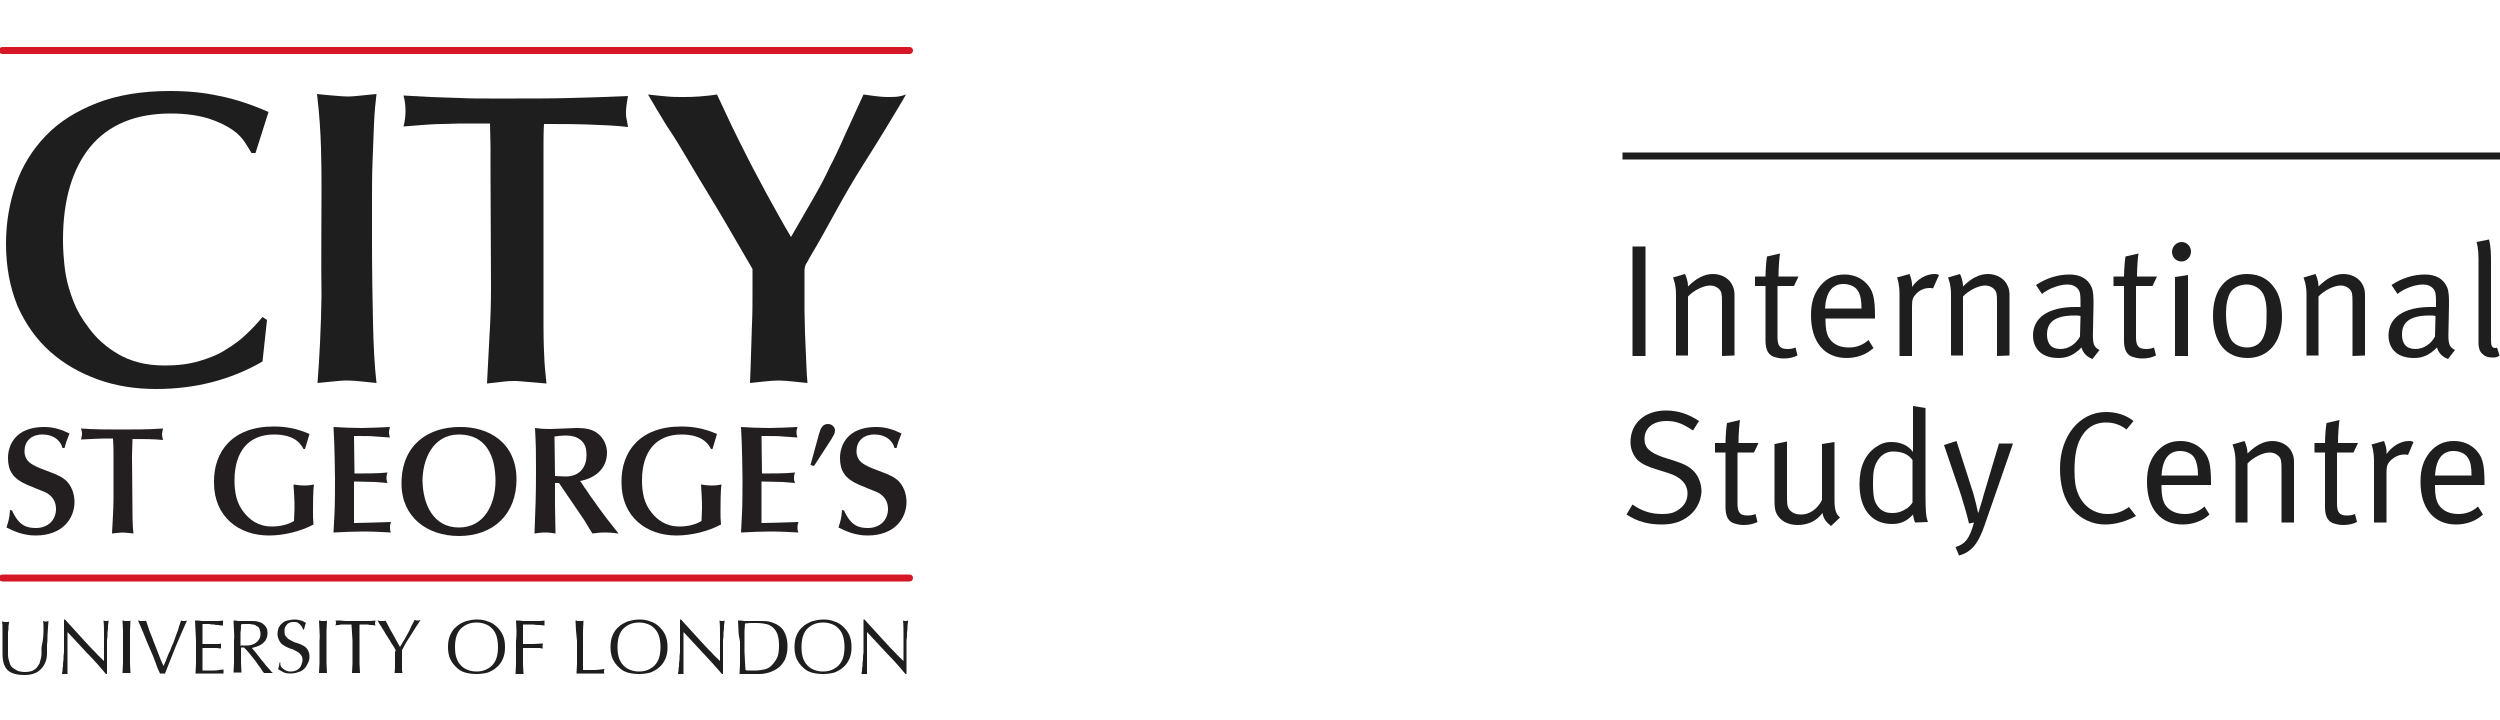 <?xml version="1.0" encoding="utf-8"?>
<!-- Generator: Adobe Illustrator 29.5.0, SVG Export Plug-In . SVG Version: 9.03 Build 0)  -->
<svg version="1.1" id="Layer_1" xmlns="http://www.w3.org/2000/svg" xmlns:xlink="http://www.w3.org/1999/xlink" x="0px" y="0px"
	 viewBox="0 0 500 144" style="enable-background:new 0 0 500 144;" xml:space="preserve">
<style type="text/css">
	.st0{fill:#1E1E1E;}
	.st1{fill:#D61726;}
	.st2{fill:#231F20;}
</style>
<g>
	<rect x="324.5" y="30.5" class="st0" width="175.5" height="1.4"/>
	<g>
		<path class="st0" d="M326.5,71.2V49.3h2.6v21.9H326.5z"/>
		<path class="st0" d="M344.4,71.2V60.4c0-1.7-0.1-2.1-0.6-2.6c-0.4-0.4-1-0.7-1.8-0.7c-1.3,0-3.3,1-4.4,2.2v11.8h-2.4V58.9
			c0-2-0.5-3.1-0.6-3.4l2.4-0.7c0.1,0.2,0.6,1.3,0.6,2.5c1.7-1.7,3.3-2.5,5-2.5c1.7,0,3.3,0.9,3.9,2.3c0.3,0.6,0.4,1.2,0.4,1.9v12.1
			L344.4,71.2L344.4,71.2z"/>
		<path class="st0" d="M358.8,57.2h-3.3v10.2c0,1.8,0.5,2.4,2,2.4c0.7,0,1.1-0.1,1.6-0.3l0.4,1.6c-0.8,0.4-1.7,0.6-2.8,0.6
			c-0.8,0-1.5-0.2-2.1-0.4c-1.1-0.5-1.5-1.6-1.5-3.2V57.2h-2.1v-1.9h2.1c0-1.4,0.2-3.5,0.3-4l2.6-0.6c-0.1,0.5-0.3,2.7-0.3,4.6h4
			L358.8,57.2L358.8,57.2z"/>
		<path class="st0" d="M365.1,63.7v0.4c0,1.5,0.2,2.6,0.7,3.5c0.9,1.4,2.4,1.9,4,1.9c1.5,0,2.8-0.5,3.9-1.5l1,1.6
			c-1.4,1.3-3.3,2-5.4,2c-4.4,0-7.1-3.2-7.1-8.5c0-2.7,0.6-4.4,1.9-6c1.3-1.5,2.8-2.2,4.8-2.2c1.7,0,3.2,0.6,4.3,1.7
			c1.4,1.4,1.8,2.9,1.8,6.7v0.4L365.1,63.7L365.1,63.7z M371.6,58.2c-0.5-0.9-1.7-1.4-2.9-1.4c-2.3,0-3.5,1.7-3.7,4.9h7.3
			C372.3,60.1,372.1,59,371.6,58.2L371.6,58.2z"/>
		<path class="st0" d="M386.6,57.7c-0.2-0.1-0.4-0.1-0.7-0.1c-1,0-1.9,0.4-2.6,1.1c-0.7,0.7-0.9,1.2-0.9,2.5v10h-2.5V58.9
			c0-2.1-0.4-3.2-0.5-3.4l2.5-0.7c0.1,0.3,0.6,1.4,0.5,2.6c1.1-1.6,2.8-2.6,4.5-2.6c0.4,0,0.8,0.1,0.9,0.2L386.6,57.7L386.6,57.7z"
			/>
		<path class="st0" d="M399.4,71.2V60.4c0-1.7-0.1-2.1-0.6-2.6c-0.4-0.4-1-0.7-1.8-0.7c-1.3,0-3.3,1-4.4,2.2v11.8h-2.4V58.9
			c0-2-0.5-3.1-0.6-3.4l2.4-0.7c0.1,0.2,0.6,1.3,0.6,2.5c1.7-1.7,3.3-2.5,5-2.5c1.7,0,3.3,0.9,3.9,2.3c0.3,0.6,0.4,1.2,0.4,1.9v12.1
			L399.4,71.2L399.4,71.2z"/>
		<path class="st0" d="M418.5,71.8c-1.1-0.4-1.9-1.2-2.2-2.3c-1.5,1.5-2.8,2.1-4.6,2.1c-3.9,0-5.1-2.4-5.1-4.5
			c0-3.6,3.1-5.7,8.4-5.7c0.4,0,0.6,0,1.1,0v-1.1c0-1.4-0.1-2-0.5-2.5c-0.5-0.6-1.2-0.9-2.1-0.9c-1.8,0-4.1,1-5.1,1.9l-1.2-1.8
			c2.1-1.4,4.4-2.1,6.7-2.1c2.2,0,3.7,0.9,4.4,2.5c0.4,0.9,0.4,2.1,0.4,3.5l-0.1,5.2c-0.1,2.6,0.1,3.3,1.3,3.9L418.5,71.8
			L418.5,71.8z M414.9,63.1c-4,0-5.5,1.4-5.5,3.8c0,1.9,0.9,2.9,2.7,2.9c1.6,0,3.1-1,3.9-2.5l0.1-4.1
			C415.8,63.1,415.2,63.1,414.9,63.1L414.9,63.1z"/>
		<path class="st0" d="M430.5,57.2h-3.3v10.2c0,1.8,0.5,2.4,2,2.4c0.7,0,1.1-0.1,1.6-0.3l0.4,1.6c-0.8,0.4-1.7,0.6-2.8,0.6
			c-0.8,0-1.5-0.2-2.1-0.4c-1.1-0.5-1.5-1.6-1.5-3.2V57.2h-2.1v-1.9h2.1c0-1.4,0.2-3.5,0.3-4l2.6-0.6c-0.1,0.5-0.3,2.7-0.3,4.6h4
			L430.5,57.2L430.5,57.2z"/>
		<path class="st0" d="M436.3,52.3c-1.1,0-1.9-0.9-1.9-1.9c0-1.1,0.9-2,1.9-2c1.1,0,1.9,0.9,1.9,1.9S437.4,52.3,436.3,52.3z
			 M435,71.2V55.4l2.6-0.4v16.2L435,71.2L435,71.2z"/>
		<path class="st0" d="M449.5,71.6c-4.4,0-6.9-3.2-6.9-8.5c0-5.2,2.6-8.3,6.8-8.3c2.7,0,4.4,1.2,5.5,2.8c1,1.4,1.5,3.3,1.5,5.9
			C456.3,68.8,453.4,71.6,449.5,71.6L449.5,71.6z M452.7,58.9c-0.7-1.4-2.1-2-3.4-2c-1.4,0-2.7,0.7-3.3,1.7c-0.5,1-0.8,2.3-0.8,4.1
			c0,2.2,0.4,4.2,1,5.2c0.6,1,1.9,1.6,3.2,1.6c1.7,0,2.9-0.9,3.4-2.4c0.4-1,0.5-1.9,0.5-3.4C453.4,61.5,453.2,60,452.7,58.9
			L452.7,58.9z"/>
		<path class="st0" d="M470.5,71.2V60.4c0-1.7-0.1-2.1-0.6-2.6c-0.4-0.4-1-0.7-1.8-0.7c-1.3,0-3.3,1-4.4,2.2v11.8h-2.4V58.9
			c0-2-0.5-3.1-0.6-3.4l2.4-0.7c0.1,0.2,0.6,1.3,0.6,2.5c1.7-1.7,3.3-2.5,5-2.5c1.7,0,3.3,0.9,3.9,2.3c0.3,0.6,0.4,1.2,0.4,1.9v12.1
			L470.5,71.2L470.5,71.2z"/>
		<path class="st0" d="M489.6,71.8c-1.1-0.4-1.9-1.2-2.2-2.3c-1.5,1.5-2.8,2.1-4.6,2.1c-3.9,0-5.1-2.4-5.1-4.5
			c0-3.6,3.1-5.7,8.4-5.7c0.4,0,0.6,0,1.1,0v-1.1c0-1.4-0.1-2-0.5-2.5c-0.5-0.6-1.2-0.9-2.1-0.9c-1.8,0-4.1,1-5.1,1.9l-1.2-1.8
			c2.1-1.4,4.4-2.1,6.7-2.1c2.2,0,3.7,0.9,4.4,2.5c0.4,0.9,0.4,2.1,0.4,3.5l-0.1,5.2c-0.1,2.6,0.1,3.3,1.3,3.9L489.6,71.8
			L489.6,71.8z M485.9,63.1c-4,0-5.5,1.4-5.5,3.8c0,1.9,0.9,2.9,2.7,2.9c1.6,0,3.1-1,3.9-2.5l0.1-4.1
			C486.8,63.1,486.3,63.1,485.9,63.1L485.9,63.1z"/>
		<path class="st0" d="M498.4,71.5c-0.8,0-1.4-0.2-1.9-0.7c-0.5-0.4-0.8-1.1-0.8-2.3V51.7c0-1.9-0.3-3-0.4-3.3l2.5-0.5
			c0.1,0.3,0.4,1.6,0.4,3.8V68c0,1.2,0.2,1.6,0.9,1.6c0.1,0,0.2,0,0.3-0.1l0.5,1.6C499.4,71.5,499.1,71.5,498.4,71.5L498.4,71.5z"/>
		<path class="st0" d="M337.2,103.6c-1.4,0.9-2.9,1.3-4.9,1.3c-2.6,0-4.9-0.6-7-2l1.2-2c1.8,1.3,3.7,1.9,5.9,1.9
			c1.7,0,2.6-0.3,3.5-1c1.1-0.8,1.6-1.9,1.6-3.1c0-1.9-1.3-3.3-3.9-4.1l-2.2-0.7c-2-0.6-3-1.1-3.9-1.9c-0.9-1-1.4-2.2-1.4-3.6
			c0-3.7,2.8-6.3,7.1-6.3c2.4,0,4.5,0.7,6.6,2.1l-1.2,1.9c-2.1-1.4-3.4-1.9-5.3-1.9c-2.7,0-4.4,1.4-4.4,3.6c0,1.8,1.1,2.7,3.6,3.6
			l2.5,0.8c1.9,0.6,3,1.2,3.9,2.2c0.9,1,1.4,2.5,1.4,3.9C340.2,100.4,339.1,102.4,337.2,103.6L337.2,103.6z"/>
		<path class="st0" d="M350.8,90.5h-3.3v10.2c0,1.8,0.5,2.4,2,2.4c0.7,0,1.1-0.1,1.6-0.3l0.4,1.6c-0.8,0.4-1.7,0.6-2.8,0.6
			c-0.8,0-1.5-0.2-2.1-0.4c-1.1-0.5-1.5-1.6-1.5-3.2V90.5H343v-1.9h2.1c0-1.4,0.2-3.5,0.3-4l2.6-0.6c-0.1,0.5-0.3,2.7-0.3,4.6h4
			L350.8,90.5L350.8,90.5z"/>
		<path class="st0" d="M366.2,105.2c-1.1-0.9-1.5-1.5-1.7-2.6c-1.2,1.6-2.9,2.4-5,2.4c-2,0-3.5-0.9-4.2-2.3
			c-0.3-0.6-0.4-1.4-0.4-2.4V88.8l2.5-0.5v11.4c0,1.5,0.2,2.2,1,2.7c0.5,0.4,1.2,0.5,1.9,0.5c1.6,0,3.2-1.1,4.1-2.9V88.8l2.5-0.4
			V100c0,2,0.3,2.8,1.1,3.5L366.2,105.2L366.2,105.2z"/>
		<path class="st0" d="M383,104.5c-0.1-0.2-0.3-0.9-0.4-1.6c-1.2,1.3-2.4,1.9-4.2,1.9c-4.1,0-6.5-3-6.5-8c0-3.4,1.1-5.9,3.3-7.4
			c1-0.7,1.9-1,3.1-1c1.8,0,3.4,0.7,4.3,2c0-0.3,0-1.4,0-2.5v-6.7l2.5,0.4v17.7c0,2.7,0.1,4.2,0.5,5.1L383,104.5L383,104.5z
			 M382.5,92c-0.8-1.1-2-1.7-3.9-1.7c-1.2,0-2.3,0.6-3,1.7c-0.8,1.2-1,2.4-1,4.6c0,1.9,0.1,3.2,0.6,4.1c0.7,1.3,1.7,1.9,3.2,1.9
			c1.3,0,2-0.3,3.1-1c0.5-0.4,0.9-0.9,1-1.1L382.5,92L382.5,92z"/>
		<path class="st0" d="M396.9,105.1c-1.1,3.2-2.4,5.3-5.1,6l-0.7-1.7c2-0.6,2.8-1.7,3.7-4.9l-1,0.2c-0.2-1-1.1-4.1-1.6-5.7l-3.4-10
			l2.5-0.8l3.3,10.3c0.4,1.3,0.9,3.5,1,4h0.1c0.3-1.1,0.7-2.2,1-3.4l3.1-10.4h2.8L396.9,105.1L396.9,105.1z"/>
		<path class="st0" d="M421,104.9c-2.4,0-4.7-1-6.4-2.9c-1.9-2.1-2.6-5.1-2.6-8.3c0-6.5,3.9-11.3,9.2-11.3c2.1,0,4,0.6,5.5,1.8
			l-1.4,1.7c-1.3-1-2.6-1.4-4.1-1.4c-2.5,0-4.3,1.3-5.4,3.8c-0.6,1.5-0.9,3.2-0.9,5.8c0,2.1,0.2,3.4,0.7,4.6
			c1.1,2.7,3.4,4.1,5.9,4.1c1.6,0,2.9-0.4,4.3-1.4l1.4,1.8C425.4,104.2,423.2,104.9,421,104.9L421,104.9z"/>
		<path class="st0" d="M432.3,97v0.4c0,1.5,0.2,2.6,0.7,3.5c0.9,1.4,2.4,1.9,4,1.9c1.5,0,2.8-0.5,3.9-1.5l1,1.6
			c-1.4,1.3-3.3,2-5.4,2c-4.4,0-7.1-3.2-7.1-8.5c0-2.7,0.6-4.4,1.9-6c1.3-1.5,2.8-2.2,4.8-2.2c1.7,0,3.2,0.6,4.3,1.7
			c1.4,1.4,1.8,2.9,1.8,6.7V97H432.3L432.3,97z M438.9,91.6c-0.5-0.9-1.7-1.4-2.9-1.4c-2.3,0-3.5,1.7-3.7,4.9h7.3
			C439.6,93.4,439.3,92.3,438.9,91.6z"/>
		<path class="st0" d="M456.3,104.5V93.8c0-1.7-0.1-2.1-0.6-2.6c-0.4-0.4-1-0.7-1.8-0.7c-1.3,0-3.3,1-4.4,2.2v11.8h-2.4V92.3
			c0-2-0.5-3.1-0.6-3.4l2.4-0.7c0.1,0.2,0.6,1.3,0.6,2.5c1.7-1.7,3.3-2.5,5-2.5c1.7,0,3.3,0.9,3.9,2.3c0.3,0.6,0.4,1.2,0.4,1.9v12.1
			L456.3,104.5L456.3,104.5z"/>
		<path class="st0" d="M470.7,90.5h-3.3v10.2c0,1.8,0.5,2.4,2,2.4c0.7,0,1.1-0.1,1.6-0.3l0.4,1.6c-0.8,0.4-1.7,0.6-2.8,0.6
			c-0.8,0-1.5-0.2-2.1-0.4c-1.1-0.5-1.5-1.6-1.5-3.2V90.5h-2.1v-1.9h2.1c0-1.4,0.2-3.5,0.3-4l2.6-0.6c-0.1,0.5-0.3,2.7-0.3,4.6h4
			L470.7,90.5L470.7,90.5z"/>
		<path class="st0" d="M481.6,91c-0.2-0.1-0.4-0.1-0.7-0.1c-1,0-1.9,0.4-2.7,1.1c-0.7,0.7-0.9,1.2-0.9,2.5v10h-2.5V92.3
			c0-2.1-0.4-3.2-0.5-3.4l2.5-0.7c0.1,0.3,0.6,1.4,0.5,2.6c1.2-1.6,2.8-2.6,4.5-2.6c0.4,0,0.8,0.1,0.9,0.2L481.6,91L481.6,91z"/>
		<path class="st0" d="M487,97v0.4c0,1.5,0.2,2.6,0.7,3.5c0.9,1.4,2.4,1.9,4,1.9c1.5,0,2.8-0.5,3.9-1.5l1,1.6c-1.4,1.3-3.3,2-5.4,2
			c-4.4,0-7.1-3.2-7.1-8.5c0-2.7,0.6-4.4,1.9-6c1.3-1.5,2.8-2.2,4.8-2.2c1.7,0,3.2,0.6,4.3,1.7c1.4,1.4,1.8,2.9,1.8,6.7V97H487
			L487,97z M493.6,91.6c-0.5-0.9-1.7-1.4-2.9-1.4c-2.3,0-3.5,1.7-3.7,4.9h7.3C494.3,93.4,494.1,92.3,493.6,91.6z"/>
	</g>
</g>
<g>
	<path class="st0" d="M51.1,30.6h-0.8c-0.3-0.5-0.7-1.2-1.3-2.1c-0.6-0.9-1.4-1.8-2.6-2.6c-1.2-0.8-2.8-1.6-4.7-2.2
		c-2-0.6-4.5-1-7.5-1c-7.1,0-12.4,2.2-16.1,6.6c-3.6,4.4-5.5,10.6-5.5,18.6c0,0.7,0,1.7,0.1,3c0.1,1.3,0.2,2.7,0.5,4.3
		c0.3,1.6,0.8,3.3,1.5,5.1c0.7,1.8,1.7,3.5,3,5.2c0.7,1,1.6,2,2.6,2.9c1,0.9,2.1,1.7,3.3,2.4c1.2,0.7,2.6,1.3,4.2,1.7
		c1.5,0.4,3.3,0.6,5.2,0.6c2.6,0,4.9-0.3,6.9-0.9c2-0.6,3.8-1.3,5.3-2.3c1.5-0.9,2.9-1.9,4.1-3.1c1.2-1.1,2.2-2.2,3.2-3.4l0.9,0.6
		l-0.9,8.3C46.1,76,39,77.8,31.2,77.8c-4.1,0-8-0.6-11.6-1.9c-3.6-1.3-6.8-3.1-9.6-5.6c-2.7-2.4-4.9-5.5-6.5-9.1
		C2,57.5,1.2,53.4,1.2,48.7c0-4.2,0.7-8.2,2-11.9c1.3-3.7,3.3-6.9,6-9.7c2.7-2.8,6.1-4.9,10.2-6.5c4.1-1.6,9-2.4,14.6-2.4
		c3.5,0,6.8,0.3,9.9,1c3.1,0.6,6.4,1.7,9.8,3.2L51.1,30.6L51.1,30.6z"/>
	<path class="st0" d="M64.3,38.3c0-2.7,0-5.6-0.1-8.7c-0.1-3.1-0.3-6.7-0.8-10.8c0.8,0.1,1.8,0.2,3.1,0.3c1.3,0.1,2.2,0.2,2.9,0.2
		c1,0,1.9-0.1,2.9-0.2c1-0.1,2-0.2,3-0.3c-0.2,1.6-0.4,3.6-0.5,6c-0.1,2.4-0.2,5-0.3,7.8c-0.1,2.7-0.1,5.5-0.1,8.2v7.3
		c0,6.3,0.1,11.7,0.2,16.4c0.1,4.6,0.3,8.7,0.7,12.1c-1-0.1-1.9-0.2-2.9-0.3c-1-0.1-2-0.2-2.9-0.2c-1,0-2,0.1-3,0.2
		c-1.1,0.1-2.1,0.2-3,0.3c0.4-5.1,0.7-10.9,0.8-17.5C64.2,52.5,64.3,45.5,64.3,38.3"/>
	<path class="st0" d="M108.7,65.1c0,3.2,0.1,5.6,0.2,7.3c0.1,1.7,0.3,3.1,0.4,4.3c-1.2-0.1-2.4-0.2-3.6-0.3c-1.2-0.1-2-0.2-2.5-0.2
		c-0.7,0-1.5,0-2.3,0.1c-0.8,0.1-1.9,0.2-3.5,0.4c0.2-3.2,0.3-6.4,0.5-9.6c0.2-3.2,0.3-6.4,0.3-9.6l-0.1-23.5c0-1.6,0-3.1,0-4.6
		c0-1.5-0.1-3.1-0.1-4.7h-4.2c-0.2,0-0.8,0-1.8,0c-1,0-2.2,0.1-3.5,0.1c-1.3,0-2.7,0.1-4.1,0.2c-1.4,0.1-2.7,0.2-3.7,0.3
		c0.3-1.1,0.4-2.2,0.4-3.1c0-1-0.1-2-0.4-3.1c1.7,0.1,3.5,0.2,5.4,0.3c1.9,0.1,3.9,0.1,5.9,0.2c2,0.1,3.9,0.1,5.8,0.1h5.3
		c3.5,0,7.2,0,10.9-0.1c3.7-0.1,7.6-0.2,11.6-0.4c-0.3,1.6-0.4,2.6-0.4,3.2c0,0.5,0,0.9,0.1,1.3c0.1,0.5,0.2,1,0.3,1.7
		c-2.5-0.3-5.2-0.4-8.1-0.5c-2.9-0.1-5.8-0.1-8.7-0.1c-0.1,1.5-0.1,3.1-0.1,4.6c0,1.6,0,3.2,0,4.8L108.7,65.1L108.7,65.1z"/>
	<path class="st0" d="M160.9,57.2c0,1.8,0,3.4,0,4.9c0,1.5,0.1,3,0.1,4.5c0.1,1.5,0.1,3.1,0.2,4.7c0.1,1.6,0.1,3.4,0.3,5.3
		c-1-0.1-1.9-0.2-2.9-0.3c-1-0.1-2-0.2-2.9-0.2c-0.8,0-1.8,0.1-2.9,0.2c-1.1,0.1-2,0.2-2.8,0.3c0.1-1.6,0.1-3.5,0.2-5.6
		c0.1-2.1,0.1-4.2,0.2-6.3c0.1-2.1,0.1-4.1,0.1-6.1c0-1.9,0-3.5,0-4.8l-5-8.6c-1.1-1.9-2.3-3.9-3.7-6.2c-1.4-2.3-2.8-4.6-4.2-7
		c-1.4-2.4-2.8-4.7-4.3-6.9c-1.4-2.3-2.6-4.3-3.7-6.2c1.6,0.2,2.9,0.3,3.9,0.4c1,0.1,2,0.1,3,0.1c1,0,2.1,0,3.3-0.1
		c1.2-0.1,2.4-0.2,3.6-0.4c1.1,2.3,2.1,4.5,3.1,6.6c1,2.1,2.1,4.2,3.2,6.4c1.1,2.2,2.4,4.5,3.7,7c1.4,2.5,2.9,5.3,4.8,8.5
		c1.8-3.1,3.3-5.7,4.5-7.8c1.2-2.1,2.3-4.1,3.2-6.1c1-1.9,2-4,3-6.3c1-2.2,2.3-5,3.8-8.3c0.7,0.1,1.4,0.2,2.2,0.3
		c0.8,0.1,1.7,0.2,2.7,0.2c0.8,0,1.5,0,2.1-0.1c0.5-0.1,1-0.2,1.5-0.4c-0.3,0.6-0.9,1.5-1.7,2.9c-0.8,1.3-1.7,2.8-2.6,4.3
		c-0.9,1.5-1.8,2.9-2.6,4.2c-0.8,1.3-1.4,2.2-1.7,2.7c-1.9,3-3.7,6.1-5.4,9.2c-1.7,3.1-3.4,6.2-5.2,9.2c-0.3,0.5-0.5,1-0.8,1.4
		c-0.2,0.4-0.3,0.9-0.3,1.3L160.9,57.2L160.9,57.2z"/>
	<g>
		<path class="st0" d="M8.7,125.8c0-0.8,0-1.3-0.1-1.6c0.1,0,0.2,0,0.3,0.1c0.1,0,0.2,0,0.3,0c0.1,0,0.3,0,0.5-0.1
			c0,0.4-0.1,0.8-0.1,1.3c0,0.5-0.1,1-0.1,1.6c0,0.6,0,1.2-0.1,1.8c0,0.6,0,1.2,0,1.7c0,0.7-0.1,1.3-0.3,1.8c-0.2,0.5-0.5,1-0.9,1.4
			c-0.4,0.4-0.8,0.7-1.4,0.9c-0.5,0.2-1.2,0.3-1.9,0.3c-1.5,0-2.7-0.3-3.4-1c-0.7-0.7-1-1.8-1-3.3c0-0.5,0-0.9,0-1.3
			c0-0.4,0-0.8,0-1.1c0-0.9,0-1.6,0-2.3c0-0.7,0-1.2-0.1-1.7c0.1,0,0.3,0,0.4,0.1c0.1,0,0.3,0,0.4,0c0.1,0,0.2,0,0.3,0
			c0.1,0,0.2,0,0.3-0.1c0,0.2,0,0.5-0.1,0.9c0,0.4,0,0.8-0.1,1.2c0,0.5,0,1,0,1.5c0,0.5,0,1.1,0,1.7c0,0.3,0,0.7,0,1.1
			c0,0.4,0,0.7,0.1,1.1c0.1,0.4,0.2,0.7,0.3,1c0.1,0.3,0.3,0.6,0.6,0.8c0.3,0.2,0.6,0.4,1,0.6c0.4,0.1,0.9,0.2,1.4,0.2
			c0.6,0,1-0.1,1.4-0.2c0.4-0.2,0.7-0.4,0.9-0.6c0.2-0.3,0.4-0.6,0.6-0.9c0.1-0.3,0.2-0.7,0.3-1.1c0.1-0.4,0.1-0.8,0.1-1.1
			c0-0.4,0-0.7,0-1C8.7,127.7,8.7,126.6,8.7,125.8"/>
		<path class="st0" d="M17.5,130.7c-1.3-1.4-2.7-2.9-4-4.3c0,0.3,0,0.7,0,1.2c0,0.5,0,1.1,0,2c0,0.2,0,0.5,0,0.8c0,0.3,0,0.7,0,1
			c0,0.3,0,0.7,0,1.1c0,0.4,0,0.7,0,1c0,0.3,0,0.6,0,0.8c0,0.2,0,0.4,0,0.5c-0.2,0-0.3,0-0.5,0c-0.2,0-0.4,0-0.6,0
			c0-0.1,0-0.3,0.1-0.6c0-0.3,0-0.6,0.1-1c0-0.4,0-0.8,0.1-1.3c0-0.5,0-0.9,0.1-1.4c0-0.5,0-0.9,0-1.3c0-0.4,0-0.8,0-1.2
			c0-1,0-1.8,0-2.5c0-0.7,0-1.2,0-1.6H13c0.6,0.7,1.3,1.4,2,2.2c0.7,0.8,1.4,1.5,2.1,2.3c0.7,0.8,1.4,1.5,2,2.1
			c0.6,0.7,1.2,1.2,1.7,1.7v-2.1c0-1.1,0-2.1,0-3.1c0-1,0-2-0.1-2.9c0.2,0.1,0.4,0.1,0.5,0.1c0.1,0,0.3,0,0.5-0.1c0,0.2,0,0.6-0.1,1
			c0,0.5,0,0.9-0.1,1.4c0,0.5,0,1-0.1,1.5c0,0.5,0,0.9,0,1.2v0.9c0,0.3,0,0.7,0,1.1c0,0.4,0,0.8,0,1.1c0,0.4,0,0.7,0,1.1
			c0,0.3,0,0.6,0,0.9v0.5h-0.2C20.1,133.5,18.9,132.1,17.5,130.7"/>
		<path class="st0" d="M24.6,126.1c0-0.7-0.1-1.3-0.1-2c0.1,0,0.3,0,0.4,0.1c0.1,0,0.2,0,0.4,0c0.1,0,0.2,0,0.4,0
			c0.1,0,0.3,0,0.4-0.1c0,0.7-0.1,1.3-0.1,2c0,0.7,0,1.3,0,2v2.6c0,0.7,0,1.3,0,2c0,0.7,0.1,1.3,0.1,1.9c-0.2,0-0.5,0-0.8,0
			c-0.3,0-0.5,0-0.8,0c0-0.6,0.1-1.3,0.1-1.9c0-0.7,0-1.3,0-2v-2.6C24.6,127.4,24.6,126.8,24.6,126.1"/>
		<path class="st0" d="M31.1,132.5c-0.3-0.9-0.7-1.8-1.1-2.7c-0.4-0.9-0.8-1.9-1.2-2.9c-0.4-1-0.8-1.9-1.2-2.8c0.1,0,0.3,0,0.4,0.1
			c0.1,0,0.3,0,0.4,0c0.1,0,0.3,0,0.4,0c0.1,0,0.3,0,0.4-0.1c0.2,0.7,0.5,1.4,0.7,2.1c0.3,0.7,0.6,1.5,0.9,2.3
			c0.3,0.8,0.6,1.5,0.9,2.3c0.3,0.8,0.6,1.6,1,2.4c0.2-0.4,0.4-0.9,0.6-1.4c0.2-0.5,0.4-1.1,0.7-1.6c0.2-0.6,0.4-1.1,0.7-1.7
			c0.2-0.6,0.4-1.1,0.6-1.7c0.2-0.5,0.4-1,0.5-1.5c0.2-0.5,0.3-0.9,0.4-1.2c0.2,0.1,0.4,0.1,0.6,0.1c0.2,0,0.3,0,0.6-0.1
			c-0.8,1.8-1.6,3.6-2.3,5.3c-0.7,1.8-1.4,3.5-2.1,5.3c-0.2,0-0.3,0-0.5,0c-0.2,0-0.4,0-0.5,0C31.7,134.1,31.4,133.4,31.1,132.5"/>
		<path class="st0" d="M39.1,126.1c0-0.7-0.1-1.3-0.1-2c0.5,0,0.9,0,1.4,0.1c0.5,0,0.9,0,1.4,0s0.9,0,1.4,0c0.5,0,0.9,0,1.4-0.1
			c0,0.2,0,0.3,0,0.5c0,0.2,0,0.3,0,0.5c-0.3,0-0.6,0-0.9-0.1c-0.3,0-0.6,0-0.9-0.1c-0.3,0-0.6,0-1-0.1c-0.4,0-0.8,0-1.3,0
			c0,0.3,0,0.6,0,0.9c0,0.3,0,0.6,0,1c0,0.4,0,0.8,0,1.2c0,0.4,0,0.7,0,0.9c0.5,0,0.9,0,1.2,0c0.4,0,0.7,0,1,0c0.3,0,0.6,0,0.8,0
			c0.3,0,0.5,0,0.7-0.1c0,0.2,0,0.3,0,0.5c0,0.2,0,0.3,0,0.5c-0.3,0-0.6-0.1-0.9-0.1c-0.4,0-0.7,0-1.1,0c-0.4,0-0.7,0-1,0
			c-0.3,0-0.6,0-0.7,0c0,0.1,0,0.2,0,0.3c0,0.1,0,0.2,0,0.4v1.5c0,0.6,0,1.1,0,1.4c0,0.4,0,0.7,0,0.9h1.1c0.4,0,0.8,0,1.1,0
			c0.4,0,0.7,0,1.1-0.1c0.3,0,0.6-0.1,0.9-0.1c0,0.1,0,0.2,0,0.2c0,0.1,0,0.2,0,0.2c0,0.2,0,0.3,0,0.4c-0.5,0-0.9,0-1.4,0h-2.8
			c-0.5,0-0.9,0-1.4,0c0-0.7,0.1-1.3,0.1-2c0-0.7,0-1.3,0-2v-2.6C39.2,127.4,39.1,126.8,39.1,126.1"/>
		<path class="st0" d="M46.8,126.1c0-0.7-0.1-1.3-0.1-2c0.3,0,0.6,0,0.9,0.1c0.3,0,0.6,0,0.9,0c0.3,0,0.6,0,0.9,0c0.3,0,0.6,0,0.9,0
			c0.4,0,0.8,0,1.2,0.1c0.4,0.1,0.7,0.2,1,0.4c0.3,0.2,0.5,0.4,0.7,0.7c0.2,0.3,0.3,0.7,0.3,1.2c0,0.5-0.1,0.9-0.3,1.3
			c-0.2,0.4-0.5,0.6-0.8,0.9c-0.3,0.2-0.7,0.4-1,0.5c-0.4,0.1-0.7,0.2-1,0.3c0.1,0.2,0.3,0.4,0.5,0.6c0.2,0.3,0.5,0.6,0.7,0.9
			c0.3,0.3,0.5,0.7,0.8,1c0.3,0.4,0.6,0.7,0.8,1c0.3,0.3,0.5,0.6,0.8,0.9c0.2,0.3,0.4,0.5,0.6,0.6c-0.2,0-0.3,0-0.5,0h-0.9
			c-0.2,0-0.3,0-0.4,0c-0.2-0.2-0.4-0.5-0.7-1c-0.3-0.4-0.7-0.9-1-1.4c-0.4-0.5-0.8-1-1.2-1.5c-0.4-0.5-0.8-0.9-1.1-1.2h-0.6v1.1
			c0,0.7,0,1.3,0,2c0,0.7,0.1,1.3,0.1,1.9c-0.2,0-0.5,0-0.8,0c-0.3,0-0.5,0-0.8,0c0-0.6,0.1-1.3,0.1-1.9c0-0.7,0-1.3,0-2v-2.6
			C46.9,127.4,46.8,126.8,46.8,126.1 M48.6,129.1c0.2,0,0.4,0,0.6,0c0.3,0,0.6,0,1-0.1c0.3-0.1,0.7-0.2,0.9-0.4
			c0.3-0.2,0.5-0.4,0.7-0.7c0.2-0.3,0.3-0.7,0.3-1.1c0-0.4-0.1-0.7-0.2-1c-0.1-0.3-0.3-0.5-0.6-0.6c-0.2-0.2-0.5-0.3-0.8-0.3
			c-0.3-0.1-0.5-0.1-0.8-0.1c-0.4,0-0.7,0-0.9,0c-0.2,0-0.4,0-0.6,0.1c0,0.6,0,1.1-0.1,1.7c0,0.6,0,1.1,0,1.7v0.9
			C48.3,129,48.4,129.1,48.6,129.1"/>
		<path class="st0" d="M56.2,133.3c0.1,0.2,0.3,0.4,0.5,0.5c0.2,0.2,0.4,0.3,0.7,0.4c0.3,0.1,0.6,0.1,0.9,0.1c0.3,0,0.6-0.1,0.9-0.2
			c0.3-0.1,0.5-0.3,0.7-0.5c0.2-0.2,0.3-0.4,0.4-0.7c0.1-0.3,0.2-0.6,0.2-0.9c0-0.5-0.1-0.8-0.4-1.1c-0.2-0.3-0.5-0.5-0.9-0.7
			c-0.4-0.2-0.7-0.4-1.2-0.5c-0.4-0.2-0.8-0.3-1.2-0.6c-0.4-0.2-0.7-0.5-0.9-0.9c-0.2-0.4-0.4-0.8-0.4-1.4c0-0.4,0.1-0.8,0.2-1.2
			c0.2-0.4,0.4-0.7,0.7-0.9c0.3-0.3,0.6-0.5,1.1-0.6s0.9-0.2,1.4-0.2c0.5,0,0.9,0.1,1.3,0.2c0.4,0.1,0.7,0.3,1,0.5
			c-0.1,0.2-0.2,0.4-0.2,0.6c-0.1,0.2-0.1,0.4-0.2,0.7h-0.2c0-0.1-0.1-0.3-0.2-0.5c-0.1-0.2-0.2-0.3-0.4-0.5
			c-0.1-0.1-0.3-0.3-0.5-0.4c-0.2-0.1-0.5-0.1-0.7-0.1c-0.3,0-0.6,0-0.8,0.1c-0.2,0.1-0.5,0.2-0.6,0.4c-0.2,0.2-0.3,0.4-0.4,0.6
			c-0.1,0.2-0.1,0.5-0.1,0.8c0,0.5,0.1,0.9,0.4,1.1c0.2,0.3,0.5,0.5,0.9,0.7c0.4,0.2,0.7,0.4,1.2,0.5c0.4,0.1,0.8,0.3,1.2,0.5
			c0.4,0.2,0.7,0.5,0.9,0.8c0.2,0.3,0.4,0.8,0.4,1.4c0,0.5-0.1,0.9-0.3,1.3c-0.2,0.4-0.4,0.8-0.7,1.1c-0.3,0.3-0.7,0.6-1.2,0.7
			c-0.5,0.2-1,0.3-1.6,0.3c-0.6,0-1.2-0.1-1.5-0.3c-0.4-0.2-0.7-0.4-1-0.6c0.1-0.2,0.2-0.4,0.2-0.6c0-0.2,0.1-0.4,0.1-0.7h0.2
			C56,132.9,56.1,133.1,56.2,133.3"/>
		<path class="st0" d="M63.9,126.1c0-0.7-0.1-1.3-0.1-2c0.1,0,0.3,0,0.4,0.1c0.1,0,0.2,0,0.4,0c0.1,0,0.2,0,0.4,0
			c0.1,0,0.3,0,0.4-0.1c0,0.7-0.1,1.3-0.1,2c0,0.7,0,1.3,0,2v2.6c0,0.7,0,1.3,0,2c0,0.7,0.1,1.3,0.1,1.9c-0.2,0-0.5,0-0.8,0
			c-0.3,0-0.5,0-0.8,0c0-0.6,0.1-1.3,0.1-1.9c0-0.7,0-1.3,0-2v-2.6C64,127.4,63.9,126.8,63.9,126.1"/>
		<path class="st0" d="M70.3,124.9c-0.3,0-0.5,0-0.8,0c-0.3,0-0.6,0-0.9,0c-0.3,0-0.6,0-0.8,0.1c-0.3,0-0.5,0-0.7,0.1
			c0-0.2,0.1-0.3,0.1-0.5c0-0.1,0-0.3-0.1-0.5c0.7,0,1.3,0,2,0.1c0.6,0,1.3,0,2,0c0.7,0,1.3,0,2,0c0.6,0,1.3,0,2-0.1
			c0,0.2-0.1,0.4-0.1,0.5c0,0.1,0,0.3,0.1,0.5c-0.2,0-0.5-0.1-0.7-0.1c-0.3,0-0.6,0-0.8-0.1c-0.3,0-0.6,0-0.9,0c-0.3,0-0.6,0-0.8,0
			c0,1.1,0,2.1,0,3.2v2.6c0,0.7,0,1.3,0,2c0,0.7,0.1,1.3,0.1,1.9c-0.2,0-0.5,0-0.8,0c-0.3,0-0.5,0-0.8,0c0-0.6,0.1-1.3,0.1-1.9
			c0-0.7,0-1.3,0-2v-2.6C70.4,127.1,70.4,126,70.3,124.9"/>
		<path class="st0" d="M78.9,129.6c-0.2-0.3-0.4-0.7-0.7-1.1c-0.2-0.4-0.5-0.8-0.8-1.3c-0.3-0.4-0.5-0.9-0.8-1.3
			c-0.2-0.4-0.5-0.8-0.7-1.1c-0.2-0.3-0.3-0.6-0.4-0.7c0.1,0,0.3,0,0.4,0.1c0.1,0,0.3,0,0.4,0s0.3,0,0.4,0c0.1,0,0.3,0,0.4-0.1
			c0.5,0.9,0.9,1.8,1.4,2.6c0.5,0.9,1,1.8,1.5,2.7c0.2-0.4,0.5-0.8,0.7-1.2c0.3-0.4,0.5-0.9,0.8-1.4c0.3-0.5,0.5-0.9,0.7-1.4
			c0.2-0.5,0.5-0.9,0.7-1.4c0.3,0.1,0.5,0.1,0.6,0.1c0.1,0,0.3,0,0.6-0.1c-0.5,0.8-0.9,1.4-1.3,2c-0.4,0.6-0.7,1.2-1,1.6
			c-0.3,0.5-0.6,0.9-0.8,1.3c-0.2,0.4-0.4,0.8-0.6,1.1c0,0.4,0,0.8,0,1.2c0,0.4,0,0.9,0,1.3c0,0.4,0,0.8,0,1.2c0,0.4,0,0.6,0.1,0.9
			c-0.2,0-0.5,0-0.8,0c-0.3,0-0.5,0-0.8,0c0.1-0.5,0.1-1.2,0.1-1.9c0-0.8,0-1.6,0-2.4C79.3,130.2,79.1,130,78.9,129.6"/>
		<path class="st0" d="M90,127.1c0.3-0.7,0.7-1.3,1.2-1.7c0.5-0.5,1.1-0.8,1.8-1.1c0.7-0.2,1.5-0.4,2.3-0.4c0.9,0,1.6,0.1,2.3,0.4
			c0.7,0.2,1.3,0.6,1.8,1.1c0.5,0.5,0.9,1,1.2,1.7c0.3,0.7,0.4,1.5,0.4,2.3c0,0.9-0.1,1.6-0.4,2.3c-0.3,0.7-0.7,1.3-1.2,1.7
			c-0.5,0.5-1.1,0.8-1.8,1.1c-0.7,0.2-1.5,0.3-2.3,0.3c-0.8,0-1.6-0.1-2.3-0.3c-0.7-0.2-1.3-0.6-1.8-1.1c-0.5-0.5-0.9-1-1.2-1.7
			c-0.3-0.7-0.4-1.5-0.4-2.3C89.6,128.6,89.7,127.8,90,127.1 M99.3,127.2c-0.2-0.6-0.5-1.1-0.9-1.5c-0.4-0.4-0.8-0.7-1.4-0.9
			c-0.5-0.2-1.1-0.3-1.7-0.3c-0.6,0-1.2,0.1-1.7,0.3c-0.5,0.2-1,0.5-1.4,0.9c-0.4,0.4-0.7,0.9-0.9,1.5s-0.3,1.4-0.3,2.2
			c0,0.9,0.1,1.6,0.3,2.2s0.5,1.1,0.9,1.5c0.4,0.4,0.8,0.7,1.4,0.9c0.5,0.2,1.1,0.3,1.7,0.3c0.6,0,1.2-0.1,1.7-0.3
			c0.5-0.2,1-0.5,1.4-0.9c0.4-0.4,0.7-0.9,0.9-1.5s0.3-1.4,0.3-2.2C99.6,128.6,99.5,127.9,99.3,127.2"/>
		<path class="st0" d="M103.3,126.1c0-0.7-0.1-1.3-0.1-2c0.5,0,0.9,0,1.4,0.1c0.5,0,0.9,0,1.4,0s0.9,0,1.4,0c0.5,0,1,0,1.5-0.1
			c0,0.2,0,0.3,0,0.5c0,0.2,0,0.3,0,0.5c-0.3,0-0.6-0.1-1-0.1c-0.4,0-0.8,0-1.2-0.1c-0.4,0-0.8,0-1.2,0c-0.4,0-0.7,0-0.9,0
			c0,0.4,0,0.7,0,1c0,0.3,0,0.7,0,1c0,0.4,0,0.7,0,1c0,0.3,0,0.6,0,0.9c0.7,0,1.3,0,2,0c0.7,0,1.3-0.1,2-0.1c0,0.2-0.1,0.3-0.1,0.5
			c0,0.2,0,0.3,0.1,0.5c-0.3,0-0.5-0.1-0.9-0.1c-0.3,0-0.7,0-1,0c-0.3,0-0.7,0-1.1,0h-1v1.3c0,0.7,0,1.3,0,2c0,0.7,0.1,1.3,0.1,1.9
			c-0.2,0-0.5,0-0.8,0c-0.3,0-0.5,0-0.8,0c0-0.6,0.1-1.3,0.1-1.9c0-0.7,0-1.3,0-2v-2.6C103.3,127.4,103.3,126.8,103.3,126.1"/>
		<path class="st0" d="M115.2,126.1c0-0.7-0.1-1.3-0.1-2c0.1,0,0.3,0,0.4,0.1c0.1,0,0.2,0,0.4,0c0.1,0,0.2,0,0.4,0
			c0.1,0,0.3,0,0.4-0.1c0,0.7-0.1,1.3-0.1,2c0,0.7,0,1.3,0,2c0,1.3,0,2.4,0,3.4c0,0.9,0,1.8,0,2.5c0.7,0,1.4,0,2.1,0
			c0.7,0,1.4-0.1,2.2-0.2c-0.1,0.2-0.1,0.3-0.1,0.5c0,0.1,0,0.3,0.1,0.4c-0.5,0-0.9,0-1.4,0h-2.8c-0.5,0-0.9,0-1.4,0
			c0-0.6,0.1-1.3,0.1-1.9c0-0.7,0-1.3,0-2v-2.6C115.3,127.4,115.3,126.8,115.2,126.1"/>
		<path class="st0" d="M122.5,127.1c0.3-0.7,0.7-1.3,1.2-1.7c0.5-0.5,1.1-0.8,1.8-1.1c0.7-0.2,1.5-0.4,2.3-0.4
			c0.9,0,1.6,0.1,2.3,0.4c0.7,0.2,1.3,0.6,1.8,1.1c0.5,0.5,0.9,1,1.2,1.7c0.3,0.7,0.4,1.5,0.4,2.3c0,0.9-0.1,1.6-0.4,2.3
			c-0.3,0.7-0.7,1.3-1.2,1.7c-0.5,0.5-1.1,0.8-1.8,1.1c-0.7,0.2-1.5,0.3-2.3,0.3c-0.8,0-1.6-0.1-2.3-0.3c-0.7-0.2-1.3-0.6-1.8-1.1
			c-0.5-0.5-0.9-1-1.2-1.7c-0.3-0.7-0.4-1.5-0.4-2.3C122.1,128.6,122.2,127.8,122.5,127.1 M131.8,127.2c-0.2-0.6-0.5-1.1-0.9-1.5
			c-0.4-0.4-0.8-0.7-1.4-0.9c-0.5-0.2-1.1-0.3-1.7-0.3c-0.6,0-1.2,0.1-1.7,0.3c-0.5,0.2-1,0.5-1.4,0.9c-0.4,0.4-0.7,0.9-0.9,1.5
			s-0.3,1.4-0.3,2.2c0,0.9,0.1,1.6,0.3,2.2s0.5,1.1,0.9,1.5c0.4,0.4,0.8,0.7,1.4,0.9c0.5,0.2,1.1,0.3,1.7,0.3c0.6,0,1.2-0.1,1.7-0.3
			c0.5-0.2,1-0.5,1.4-0.9c0.4-0.4,0.7-0.9,0.9-1.5c0.2-0.6,0.3-1.4,0.3-2.2C132.1,128.6,132,127.9,131.8,127.2"/>
		<path class="st0" d="M140.7,130.7c-1.3-1.4-2.7-2.9-4-4.3c0,0.3,0,0.7,0,1.2c0,0.5,0,1.1,0,2c0,0.2,0,0.5,0,0.8c0,0.3,0,0.7,0,1
			c0,0.3,0,0.7,0,1.1c0,0.4,0,0.7,0,1c0,0.3,0,0.6,0,0.8c0,0.2,0,0.4,0,0.5c-0.2,0-0.3,0-0.5,0c-0.2,0-0.4,0-0.6,0
			c0-0.1,0-0.3,0.1-0.6c0-0.3,0-0.6,0.1-1c0-0.4,0-0.8,0.1-1.3c0-0.5,0-0.9,0.1-1.4c0-0.5,0-0.9,0-1.3c0-0.4,0-0.8,0-1.2
			c0-1,0-1.8,0-2.5c0-0.7,0-1.2,0-1.6h0.2c0.6,0.7,1.3,1.4,2,2.2c0.7,0.8,1.4,1.5,2.1,2.3c0.7,0.8,1.4,1.5,2,2.1
			c0.6,0.7,1.2,1.2,1.7,1.7v-2.1c0-1.1,0-2.1,0-3.1c0-1,0-2-0.1-2.9c0.2,0.1,0.4,0.1,0.5,0.1c0.1,0,0.3,0,0.5-0.1c0,0.2,0,0.6-0.1,1
			c0,0.5,0,0.9-0.1,1.4c0,0.5,0,1-0.1,1.5c0,0.5,0,0.9,0,1.2v0.9c0,0.3,0,0.7,0,1.1c0,0.4,0,0.8,0,1.1c0,0.4,0,0.7,0,1.1
			c0,0.3,0,0.6,0,0.9v0.5h-0.2C143.3,133.5,142,132.1,140.7,130.7"/>
		<path class="st0" d="M147.7,126.1c0-0.7-0.1-1.3-0.1-2c0.4,0,0.8,0,1.2,0.1c0.4,0,0.8,0,1.2,0c0.4,0,0.8,0,1.2,0
			c0.4,0,0.8,0,1.2,0c0.9,0,1.7,0.1,2.3,0.4c0.6,0.2,1.2,0.6,1.6,1c0.4,0.4,0.7,1,0.9,1.6c0.2,0.6,0.3,1.3,0.3,2.1
			c0,1-0.2,1.9-0.5,2.6c-0.4,0.7-0.8,1.3-1.4,1.7c-0.5,0.4-1.2,0.7-1.8,0.9c-0.7,0.2-1.3,0.3-1.9,0.3c-0.3,0-0.7,0-1,0
			c-0.3,0-0.7,0-1,0h-1c-0.3,0-0.7,0-1,0c0-0.6,0.1-1.3,0.1-1.9c0-0.7,0-1.3,0-2v-2.6C147.8,127.4,147.7,126.8,147.7,126.1
			 M149.1,134c0.2,0.1,0.5,0.1,0.9,0.1c0.4,0,0.7,0,1.1,0c0.6,0,1.1-0.1,1.7-0.2c0.6-0.1,1.1-0.4,1.5-0.8c0.4-0.4,0.8-0.9,1.1-1.5
			c0.3-0.6,0.4-1.5,0.4-2.5c0-0.9-0.1-1.6-0.3-2.2c-0.2-0.6-0.5-1-0.9-1.4c-0.4-0.3-0.8-0.6-1.4-0.7c-0.5-0.1-1.1-0.2-1.8-0.2
			c-0.5,0-0.9,0-1.3,0c-0.4,0-0.8,0.1-1.1,0.1c0,0.5-0.1,1-0.1,1.5c0,0.5,0,1.1,0,1.6v2.6C149,131.9,149,133,149.1,134"/>
		<path class="st0" d="M159.3,127.1c0.3-0.7,0.7-1.3,1.2-1.7c0.5-0.5,1.1-0.8,1.8-1.1c0.7-0.2,1.5-0.4,2.3-0.4
			c0.9,0,1.6,0.1,2.3,0.4c0.7,0.2,1.3,0.6,1.8,1.1c0.5,0.5,0.9,1,1.2,1.7c0.3,0.7,0.4,1.5,0.4,2.3c0,0.9-0.1,1.6-0.4,2.3
			c-0.3,0.7-0.7,1.3-1.2,1.7c-0.5,0.5-1.1,0.8-1.8,1.1c-0.7,0.2-1.5,0.3-2.3,0.3c-0.8,0-1.6-0.1-2.3-0.3c-0.7-0.2-1.3-0.6-1.8-1.1
			c-0.5-0.5-0.9-1-1.2-1.7c-0.3-0.7-0.4-1.5-0.4-2.3C158.9,128.6,159,127.8,159.3,127.1 M168.6,127.2c-0.2-0.6-0.5-1.1-0.9-1.5
			c-0.4-0.4-0.8-0.7-1.4-0.9c-0.5-0.2-1.1-0.3-1.7-0.3c-0.6,0-1.2,0.1-1.7,0.3c-0.5,0.2-1,0.5-1.4,0.9c-0.4,0.4-0.7,0.9-0.9,1.5
			c-0.2,0.6-0.3,1.4-0.3,2.2c0,0.9,0.1,1.6,0.3,2.2c0.2,0.6,0.5,1.1,0.9,1.5c0.4,0.4,0.8,0.7,1.4,0.9c0.5,0.2,1.1,0.3,1.7,0.3
			c0.6,0,1.2-0.1,1.7-0.3c0.5-0.2,1-0.5,1.4-0.9c0.4-0.4,0.7-0.9,0.9-1.5c0.2-0.6,0.3-1.4,0.3-2.2
			C168.9,128.6,168.8,127.9,168.6,127.2"/>
		<path class="st0" d="M177.4,130.7c-1.3-1.4-2.7-2.9-4-4.3c0,0.3,0,0.7,0,1.2c0,0.5,0,1.1,0,2c0,0.2,0,0.5,0,0.8c0,0.3,0,0.7,0,1
			c0,0.3,0,0.7,0,1.1c0,0.4,0,0.7,0,1c0,0.3,0,0.6,0,0.8c0,0.2,0,0.4,0,0.5c-0.2,0-0.3,0-0.5,0c-0.2,0-0.4,0-0.6,0
			c0-0.1,0-0.3,0.1-0.6c0-0.3,0-0.6,0.1-1c0-0.4,0-0.8,0.1-1.3c0-0.5,0-0.9,0.1-1.4c0-0.5,0-0.9,0-1.3c0-0.4,0-0.8,0-1.2
			c0-1,0-1.8,0-2.5c0-0.7,0-1.2,0-1.6h0.2c0.6,0.7,1.3,1.4,2,2.2c0.7,0.8,1.4,1.5,2.1,2.3c0.7,0.8,1.4,1.5,2,2.1
			c0.6,0.7,1.2,1.2,1.7,1.7v-2.1c0-1.1,0-2.1,0-3.1c0-1,0-2-0.1-2.9c0.2,0.1,0.4,0.1,0.5,0.1c0.1,0,0.3,0,0.5-0.1c0,0.2,0,0.6-0.1,1
			c0,0.5,0,0.9-0.1,1.4c0,0.5,0,1-0.1,1.5c0,0.5,0,0.9,0,1.2v0.9c0,0.3,0,0.7,0,1.1c0,0.4,0,0.8,0,1.1c0,0.4,0,0.7,0,1.1
			c0,0.3,0,0.6,0,0.9v0.5h-0.2C180,133.5,178.8,132.1,177.4,130.7"/>
	</g>
	<path class="st1" d="M181.9,10.8H0.5c-0.4,0-0.7-0.3-0.7-0.7s0.3-0.7,0.7-0.7h181.4c0.4,0,0.7,0.3,0.7,0.7S182.3,10.8,181.9,10.8"
		/>
	<path class="st1" d="M181.9,116.3H0.5c-0.4,0-0.7-0.3-0.7-0.7c0-0.4,0.3-0.7,0.7-0.7h181.4c0.4,0,0.7,0.3,0.7,0.7
		C182.6,116,182.3,116.3,181.9,116.3"/>
	<g>
		<g>
			<path class="st2" d="M2.4,102.1c1.4,3.1,3,3.5,4.8,3.5c2.4,0,4-1.6,4-3.8c0-2.4-1.9-3.3-2.5-3.5c-0.9-0.4-2.3-0.9-3.2-1.3
				c-3-1.3-3.9-2.9-3.9-5.4c0-2.7,1.6-6.2,7.2-6.2c2.2,0,3.6,0.6,5.1,1.3c-0.6,1.5-0.7,1.8-1,2.9h-0.4c-0.5-1.8-2.1-2.7-4-2.7
				c-2.4,0-3.6,1.5-3.6,3.3c0,2.2,1.6,2.9,4.3,3.9c2.4,0.9,3.3,1.3,4.2,2.2c1.3,1.4,1.5,3.2,1.5,4.1c0,3.1-2.2,6.7-7.8,6.7
				c-2.6,0-4.6-1-5.8-1.6c0.5-1.6,0.6-2,0.7-3.5L2.4,102.1L2.4,102.1z"/>
			<path class="st2" d="M26.5,102.5c0,2.3,0.1,3.4,0.2,4.2c-0.9-0.1-1.9-0.2-2.2-0.2c-0.5,0-1,0.1-2.1,0.2c0.1-2.3,0.3-4.7,0.3-7
				l0-8.6c0-1.1,0-2.2-0.1-3.4H21c-0.3,0-3.2,0.1-4.8,0.2c0.1-0.4,0.2-0.8,0.2-1.1c0-0.4-0.1-0.8-0.2-1.1c2.4,0.2,5.8,0.2,8.2,0.2
				c2.6,0,5.3,0,8.2-0.2c-0.1,0.5-0.2,0.9-0.2,1.2c0,0.3,0.1,0.6,0.2,1.1c-1.8-0.2-4-0.2-6.1-0.2c0,1.1-0.1,2.3-0.1,3.4L26.5,102.5
				L26.5,102.5z"/>
			<path class="st2" d="M54.7,85.3c2.5,0,4.7,0.4,7.2,1.5l-0.9,3h-0.3c-0.4-0.7-1.4-2.9-5.9-2.9c-5.1,0-7.9,3.4-7.9,9.2
				c0,2.3,0.4,4.6,1.9,6.4c1.1,1.4,2.8,2.8,5.6,2.8c1.4,0,3.1-0.3,4.4-1.1c0.1-2.2,0.1-2.4,0.1-2.8c0-1.5-0.1-3-0.2-4.5
				c0.7,0.1,1.4,0.2,2.2,0.2c0.9,0,1.3-0.1,1.9-0.2c-0.2,1.1-0.2,4.3-0.2,5.2c0,1.2,0,1.9,0.1,2.8c-2.6,1.4-6,2.2-8.9,2.2
				c-6,0-11-3.7-11-10.6C42.7,90.3,46.5,85.3,54.7,85.3L54.7,85.3z"/>
			<path class="st2" d="M70.9,94.7c1.6,0,5,0,6.6-0.2c-0.1,0.3-0.2,0.6-0.2,1.1c0,0.4,0.1,0.8,0.2,1c-0.8-0.1-1.6-0.1-2.4-0.2
				c-1.4,0-2.9-0.1-4.3-0.1v8.3c0.8,0,4.7-0.1,7.4-0.2c-0.1,0.3-0.2,0.6-0.2,1c0,0.5,0,0.8,0.2,1.1c-1.8-0.1-3.7-0.2-5.7-0.2
				c-1.8,0-3.8,0.1-5.8,0.2c0.1-1.3,0.1-2.6,0.2-3.8c0.1-1.8,0.1-5.5,0.1-7c0-1.3-0.1-7.2-0.3-10.3c1.5,0.1,3.9,0.2,5.6,0.2
				c1.4,0,3.4-0.1,5.7-0.2c-0.1,0.4-0.2,0.6-0.2,1c0,0.5,0.1,0.9,0.2,1.1l-2.9-0.2c-1.1-0.1-1.4-0.1-4.3-0.1L70.9,94.7L70.9,94.7z"
				/>
			<path class="st2" d="M103.3,95.9c0,6.9-4.6,11.3-11.5,11.3c-6.4,0-11.5-3.8-11.5-10.5c0-7.8,5.4-11.3,11.6-11.3
				C97.7,85.3,103.3,88.5,103.3,95.9L103.3,95.9z M91.8,105.5c5.2,0,7.3-4.9,7.3-9.3c0-5-1.9-9.3-7.3-9.3c-5.3,0-7.3,5.1-7.3,9.3
				C84.6,100.8,86.6,105.5,91.8,105.5z"/>
			<path class="st2" d="M116.9,97.5c0.5,0.6,1.1,1.7,1.6,2.3c2.4,3.4,3.3,4.5,5.2,6.9c-0.9-0.1-1.6-0.2-2.7-0.2
				c-1.2,0-1.6,0.1-2.5,0.2c-0.5-0.7-1.1-1.8-1.6-2.6c-1.6-2.4-3.5-5.1-5.1-7.5H111v4.4c0,0.9,0.1,4.9,0.1,5.7
				c-0.6-0.1-1.3-0.2-2.1-0.2c-0.7,0-1.4,0.1-2.1,0.2c0.2-6.1,0.3-6.7,0.3-12.7c0-4,0-4.5-0.2-8.4c0.7,0.1,1.5,0.2,3.1,0.2
				c0.8,0,4.4-0.2,5.1-0.2c2,0,3.5,0.2,4.8,1.5c0.9,0.9,1.4,2.2,1.4,3.4c0,3.4-2.6,5.2-5.4,5.7C116.1,96.2,116.9,97.5,116.9,97.5z
				 M111,95.2c0.6,0,1.3,0.1,2.1,0.1c3.1,0,4.2-2.2,4.2-4.2c0-1.3-0.2-2.4-1.3-3.2c-0.8-0.6-1.8-0.8-2.9-0.8c-0.6,0-1.7,0.1-2.2,0.2
				L111,95.2L111,95.2z"/>
			<path class="st2" d="M136.2,85.3c2.5,0,4.7,0.4,7.2,1.5l-0.9,3h-0.3c-0.4-0.7-1.4-2.9-5.9-2.9c-5.1,0-7.9,3.4-7.9,9.2
				c0,2.3,0.4,4.6,1.9,6.4c1.1,1.4,2.8,2.8,5.6,2.8c1.4,0,3.1-0.3,4.4-1.1c0.1-2.2,0.1-2.4,0.1-2.8c0-1.5-0.1-3-0.2-4.5
				c0.7,0.1,1.4,0.2,2.2,0.2c0.9,0,1.3-0.1,1.9-0.2c-0.2,1.1-0.2,4.3-0.2,5.2c0,1.2,0,1.9,0.1,2.8c-2.6,1.4-6,2.2-8.9,2.2
				c-6,0-11-3.7-11-10.6C124.2,90.3,128,85.3,136.2,85.3L136.2,85.3z"/>
			<path class="st2" d="M152.4,94.7c1.6,0,5,0,6.6-0.2c-0.1,0.3-0.2,0.6-0.2,1.1c0,0.4,0.1,0.8,0.2,1c-0.8-0.1-1.6-0.1-2.4-0.2
				c-1.4,0-2.9-0.1-4.3-0.1v8.3c0.8,0,4.7-0.1,7.4-0.2c-0.1,0.3-0.2,0.6-0.2,1c0,0.5,0,0.8,0.2,1.1c-1.8-0.1-3.7-0.2-5.7-0.2
				c-1.8,0-3.8,0.1-5.8,0.2c0.1-1.3,0.1-2.6,0.2-3.8c0.1-1.8,0.1-5.5,0.1-7c0-1.3-0.1-7.2-0.3-10.3c1.5,0.1,3.9,0.2,5.6,0.2
				c1.4,0,3.4-0.1,5.7-0.2c-0.1,0.4-0.2,0.6-0.2,1c0,0.5,0.1,0.9,0.2,1.1l-2.9-0.2c-1.1-0.1-1.4-0.1-4.3-0.1L152.4,94.7L152.4,94.7z
				"/>
			<path class="st2" d="M168.8,102.1c1.4,3.1,3,3.5,4.8,3.5c2.4,0,4-1.6,4-3.8c0-2.4-1.9-3.3-2.5-3.5c-0.9-0.4-2.3-0.9-3.2-1.3
				c-3-1.3-3.9-2.9-3.9-5.4c0-2.7,1.6-6.2,7.2-6.2c2.2,0,3.6,0.6,5.1,1.3c-0.6,1.5-0.7,1.8-1,2.9h-0.4c-0.5-1.8-2.1-2.7-4-2.7
				c-2.4,0-3.6,1.5-3.6,3.3c0,2.2,1.6,2.9,4.3,3.9c2.4,0.9,3.3,1.3,4.2,2.2c1.3,1.4,1.5,3.2,1.5,4.1c0,3.1-2.2,6.7-7.8,6.7
				c-2.6,0-4.6-1-5.8-1.6c0.5-1.6,0.6-2,0.7-3.5L168.8,102.1L168.8,102.1z"/>
		</g>
		<path class="st2" d="M162.1,93l1.7-6.2c0.3-1,0.6-2,1.8-2c0.8,0,1.4,0.6,1.4,1.3c0,0.6-0.3,1-0.7,1.7l-3.5,5.4L162.1,93L162.1,93z
			"/>
	</g>
</g>
<g>
</g>
<g>
</g>
<g>
</g>
<g>
</g>
<g>
</g>
<g>
</g>
<g>
</g>
<g>
</g>
<g>
</g>
<g>
</g>
<g>
</g>
<g>
</g>
<g>
</g>
<g>
</g>
<g>
</g>
</svg>

